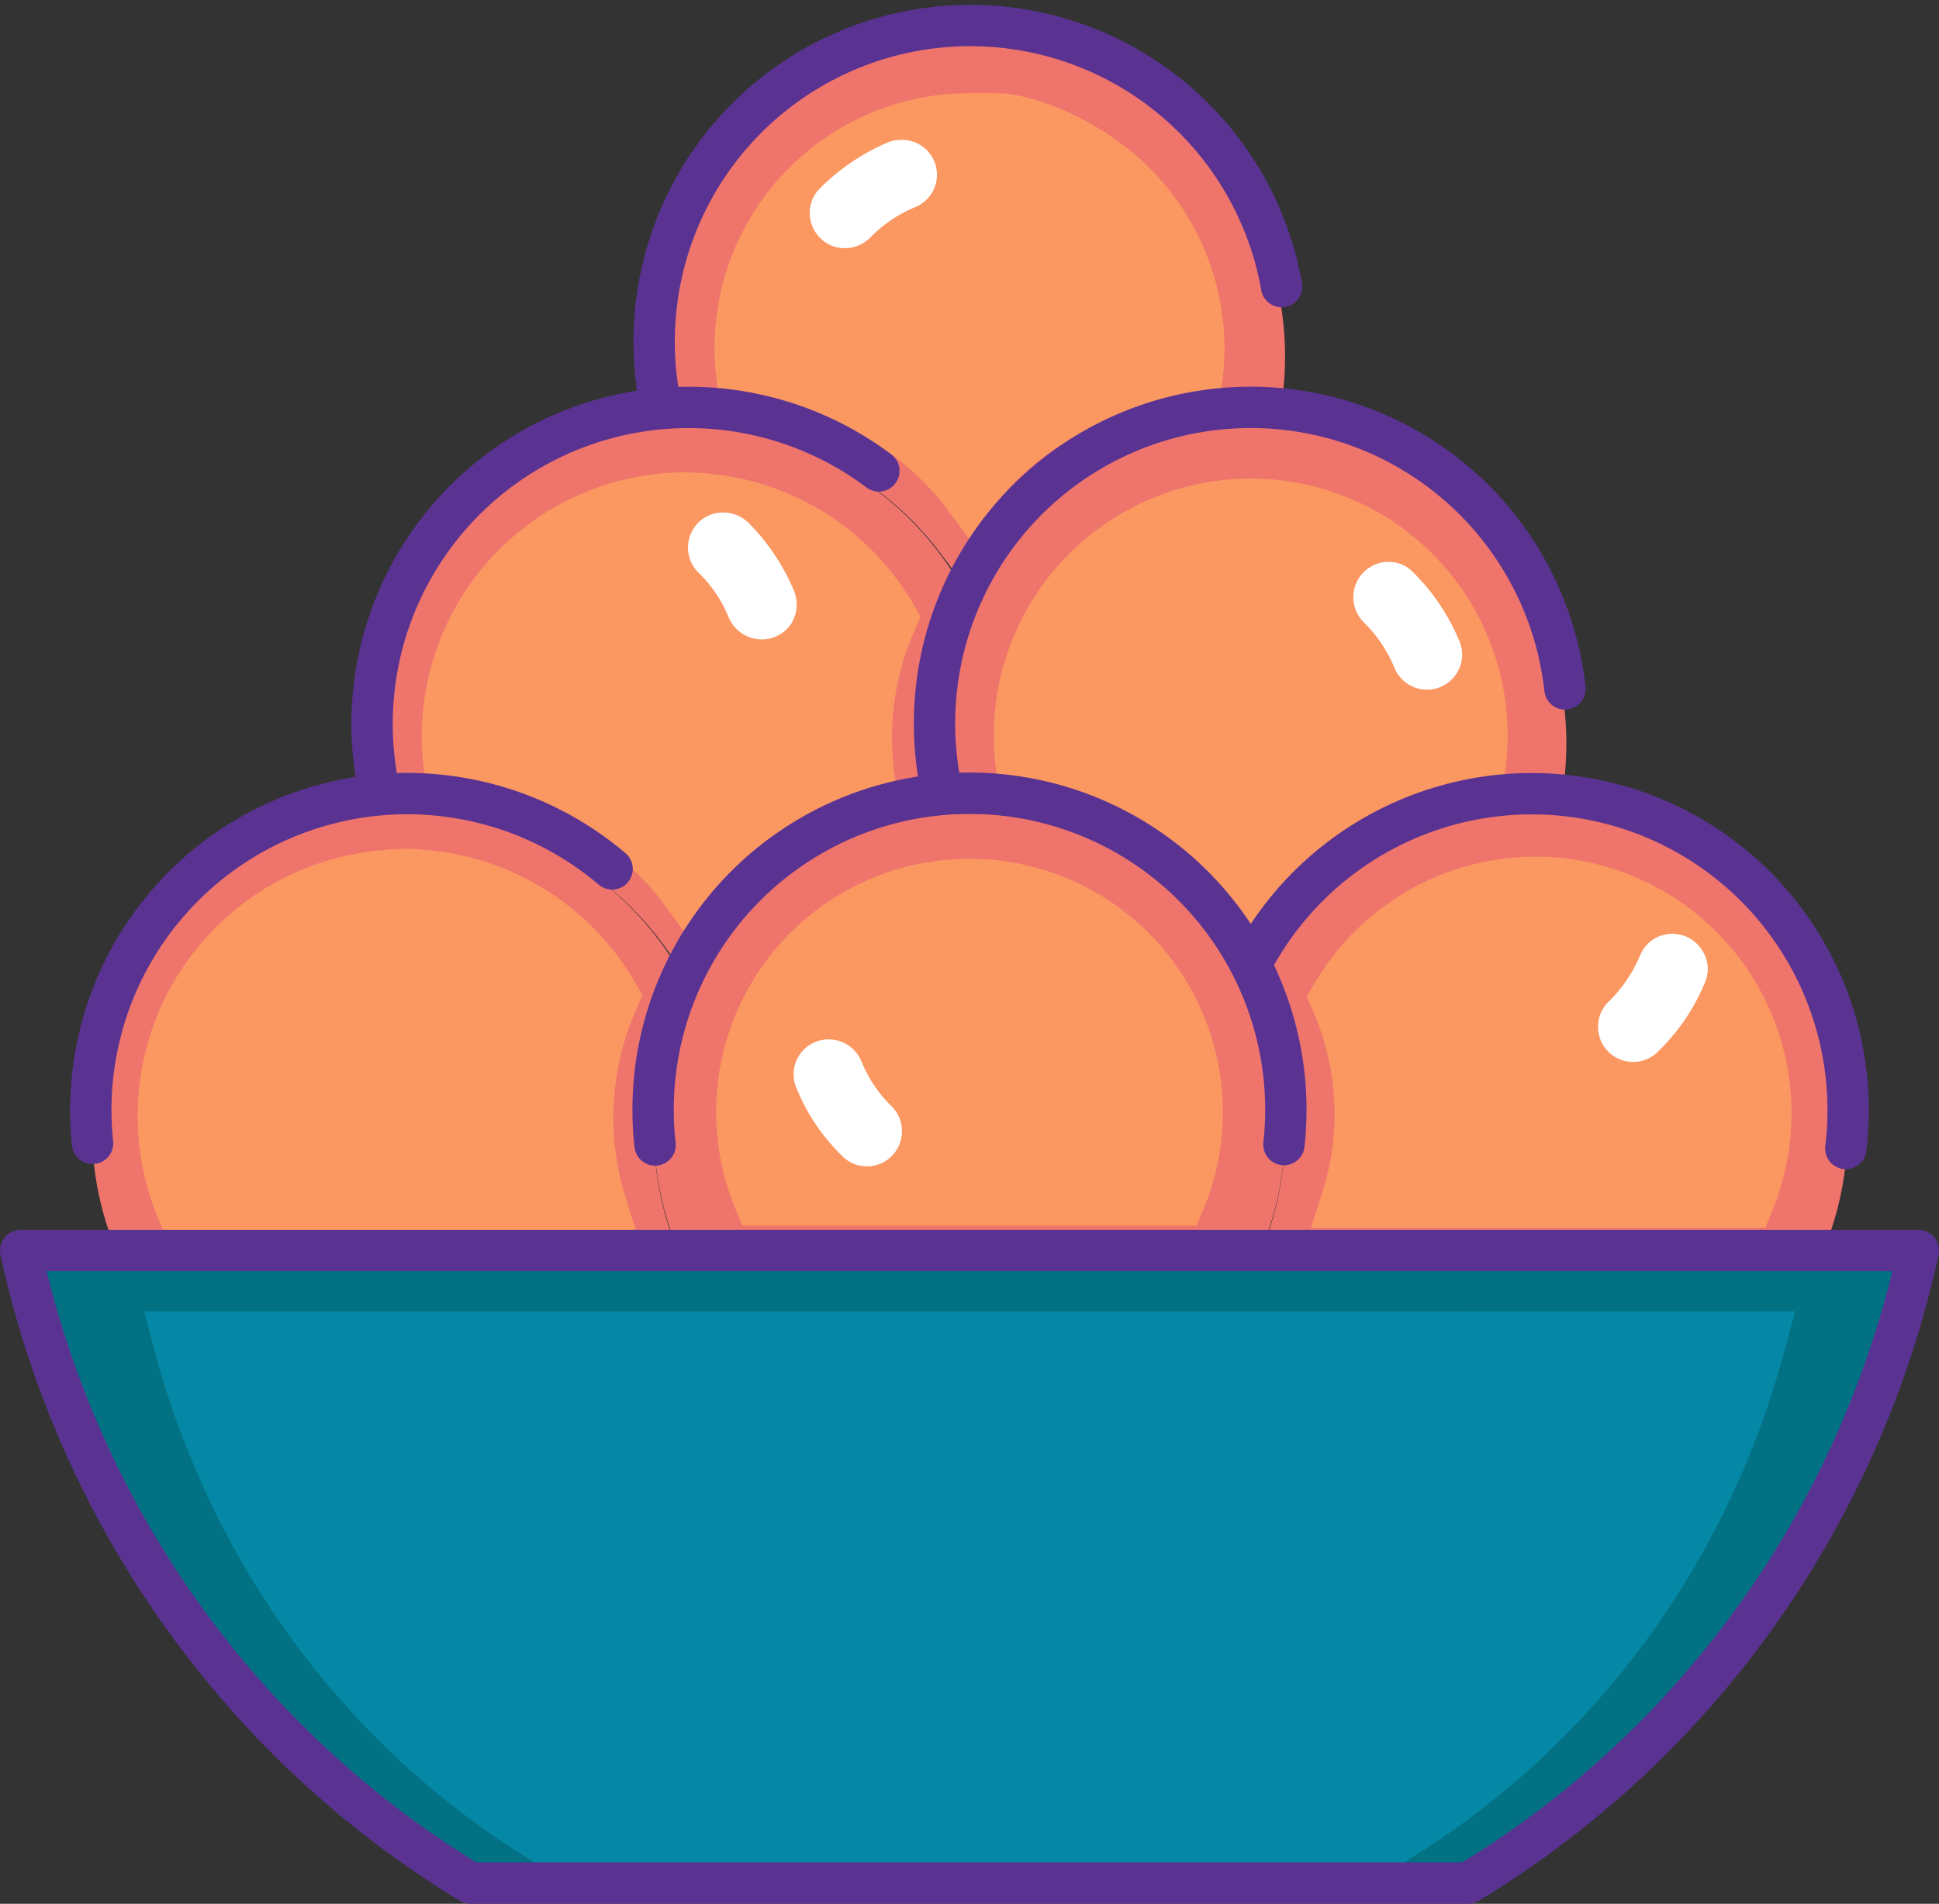<svg xmlns="http://www.w3.org/2000/svg" xmlns:xlink="http://www.w3.org/1999/xlink" viewBox="0 0 938.3 921.3"><rect x="0" y="0" width="938.3" height="921.3" fill="#333333" stroke="none"/><defs><style>.cls-1,.cls-7{fill:none;}.cls-2{fill:#ee746c;}.cls-2,.cls-3,.cls-4,.cls-5,.cls-8{fill-rule:evenodd;}.cls-3{fill:#027184;}.cls-4{fill:#fb9761;}.cls-5{fill:#0588a5;}.cls-6{clip-path:url(#clip-path);}.cls-7{stroke:#5a3392;stroke-linecap:round;stroke-linejoin:round;stroke-width:20px;}.cls-8{fill:#fff;}</style><clipPath id="clip-path" transform="translate(-7 -15.5)"><rect class="cls-1" width="952.3" height="952.31"/></clipPath></defs><g id="Layer_2" data-name="Layer 2"><g id="Layer_1-2" data-name="Layer 1"><path class="cls-2" d="M475.4,35.1A152.7,152.7,0,0,0,324.7,207.4l2,14.9h15.9a153.3,153.3,0,0,1,119.9,61.5l13.7,18.3,13.6-18.3A150.7,150.7,0,0,1,610,222.3h15.6l2-14.8A153,153,0,0,0,560.8,60.7c-20.7-14.3-49.7-25.6-68.4-25.6Z" transform="translate(-7 -15.5)"/><path class="cls-2" d="M342.8,222.3A152.6,152.6,0,0,0,188.9,395l2,14.6,14.8.4a153.2,153.2,0,0,1,121.2,61.2l13.6,18.3,13.7-18.3c7.7-10.5,15.9-19.8,25.8-27.6a152.1,152.1,0,0,1,67.1-31.1l15.5-3-2-15.7a153.5,153.5,0,0,1,12-80l3.6-8.1-4.6-7.4a152.5,152.5,0,0,0-128.8-75.9Z" transform="translate(-7 -15.5)"/><path class="cls-2" d="M610.1,222.3A152.8,152.8,0,0,0,460.6,394.6l2,14.7h14.9a153.3,153.3,0,0,1,94.2,33.4c10,7.9,18.6,17.6,26.6,28.3l13.6,18.2L625.5,471a153.2,153.2,0,0,1,121.4-61.3h14.8l2-14.7A153,153,0,0,0,610.2,222.3Z" transform="translate(-7 -15.5)"/><path class="cls-2" d="M475.7,409.3A152.8,152.8,0,0,0,334.8,619.9l4.3,10.5H613.3l4.2-10.5A152.7,152.7,0,0,0,475.7,409.3Z" transform="translate(-7 -15.5)"/><path class="cls-2" d="M758.5,409.6a152.8,152.8,0,0,0-141.9,75.6l-4.4,7.4,3.5,8a153,153,0,0,1,6.2,107.8l-6.9,22H885.5l4.2-10.5A152.9,152.9,0,0,0,758.5,409.6Z" transform="translate(-7 -15.5)"/><path class="cls-2" d="M213,409.5a153.4,153.4,0,0,0-79.2,17C63,463.1,33.3,547.4,62.9,619.9l4.3,10.5H337.3l-6.9-21.9a153.6,153.6,0,0,1,6.1-107.8l3.6-7.9-4.4-7.5A153.3,153.3,0,0,0,213,409.5Z" transform="translate(-7 -15.5)"/><path class="cls-3" d="M18.2,620.7l5.7,22.2c31.4,120.9,104.6,225.3,207.4,291l4.1,2.6H716.7l4.2-2.6c103-65.5,176.1-170.1,207.5-291l5.9-22.1c-320.5-.1-638.4.2-916.1,0Z" transform="translate(-7 -15.5)"/><path class="cls-4" d="M475.5,60.6A123.3,123.3,0,0,0,353.8,199.9l1.4,12.1h12.9a124.2,124.2,0,0,1,97,49.7l11.1,14.9,11-14.9A126.6,126.6,0,0,1,515.6,234a123.8,123.8,0,0,1,68.8-22h12.7l1.4-11.9A123.4,123.4,0,0,0,544.6,81.5c-16.7-11.7-40.1-20.9-55.3-20.9Z" transform="translate(-7 -15.5)"/><path class="cls-4" d="M341,244.1A127.7,127.7,0,0,0,212.2,388.6l1.7,12.2,12.3.4a128.8,128.8,0,0,1,101.6,51.2l11.3,15.4,11.4-15.4c6.5-8.7,13.4-16.5,21.6-23a126,126,0,0,1,56.1-26.1l13-2.5-1.6-13.1a127.7,127.7,0,0,1,10-67.1l2.9-6.7-3.6-6.2A128,128,0,0,0,341,244.2Z" transform="translate(-7 -15.5)"/><path class="cls-4" d="M610.5,247.1A124.4,124.4,0,0,0,488.9,387.4l1.5,12.1h12a124.9,124.9,0,0,1,76.7,27,122.8,122.8,0,0,1,21.8,23.1l11,14.9,11.2-14.9A124.6,124.6,0,0,1,722,399.8h11.9l1.6-12.1A124.3,124.3,0,0,0,610.6,247.1Z" transform="translate(-7 -15.5)"/><path class="cls-4" d="M475.7,431.1a122.5,122.5,0,0,0-113,169l3.5,8.5H586.1l3.5-8.4A122.6,122.6,0,0,0,475.9,431.1Z" transform="translate(-7 -15.5)"/><path class="cls-4" d="M758.1,430.3a124.3,124.3,0,0,0-115.2,61.4l-3.6,6.1,2.8,6.4a123.8,123.8,0,0,1,5,87.5l-5.7,18H861.3l3.5-8.7A124.2,124.2,0,0,0,758.1,430.3Z" transform="translate(-7 -15.5)"/><path class="cls-4" d="M210.3,426.5a97.4,97.4,0,0,0-17.9.4A129,129,0,0,0,83.3,604.6l3.7,8.9H315.5l-5.8-18.6a129.5,129.5,0,0,1,5.3-91.1l2.9-6.8-3.7-6.3a129.5,129.5,0,0,0-103.9-64.1Z" transform="translate(-7 -15.5)"/><path class="cls-5" d="M76.7,649.9l5,18.8C108.9,771,172.8,859.3,262.5,914.8l3.6,2.3h420l3.5-2.3c89.9-55.5,153.8-143.8,181-246l5.1-18.7c-279.5,0-556.8.2-799,0Z" transform="translate(-7 -15.5)"/><g class="cls-6"><path class="cls-7" d="M326.4,210.3a153,153,0,1,1,300.8-56.1m-436.7,244A153.2,153.2,0,0,1,432.3,243.4M51.8,568.8A153.1,153.1,0,0,1,303.2,436m159.7-37a153,153,0,1,1,301.4-50.1M613.5,480a153.1,153.1,0,0,1,286.7,91.3M324,569.6a153.1,153.1,0,1,1,304.3-.2M17,620.7C44.9,748.8,123.7,859.5,234.7,926.8H717.4c111.2-67.3,190-178,217.9-306.1Z" transform="translate(-7 -15.5)"/></g><path class="cls-8" d="M442.6,83.2a16.4,16.4,0,0,0-6.2,1.3A104.8,104.8,0,0,0,404,106.4a16.9,16.9,0,0,0-4.6,16.5,17.1,17.1,0,0,0,12.2,12.2,17.5,17.5,0,0,0,16.5-4.6,65.7,65.7,0,0,1,21.6-14.7,16.9,16.9,0,0,0-7.1-32.6Z" transform="translate(-7 -15.5)"/><path class="cls-8" d="M678.9,287.4a17.1,17.1,0,0,0-12,29.2,66.8,66.8,0,0,1,14.7,21.6A17,17,0,1,0,712.9,325,102.5,102.5,0,0,0,691,292.6a16.6,16.6,0,0,0-12.1-5.2Z" transform="translate(-7 -15.5)"/><path class="cls-8" d="M356.9,263.5a16.7,16.7,0,0,0-15.7,10.6,16.9,16.9,0,0,0,3.8,18.5,64.5,64.5,0,0,1,14.6,21.6,17.3,17.3,0,0,0,29.7,4,17.6,17.6,0,0,0,1.7-17.3,103.3,103.3,0,0,0-21.8-32.4,17.7,17.7,0,0,0-12.3-5Z" transform="translate(-7 -15.5)"/><path class="cls-8" d="M407.7,518.5a16.9,16.9,0,0,0-15.2,23.8,96.5,96.5,0,0,0,21.8,32.4,16.9,16.9,0,0,0,28.6-7.4,17.1,17.1,0,0,0-4.6-16.6A63.6,63.6,0,0,1,423.8,529a17.2,17.2,0,0,0-16.1-10.5Z" transform="translate(-7 -15.5)"/><path class="cls-8" d="M816.1,467.4A16.7,16.7,0,0,0,800.6,478,69.1,69.1,0,0,1,786,499.7a17,17,0,1,0,24,24,98.7,98.7,0,0,0,21.9-32.4,16.5,16.5,0,0,0-1.4-16.2,16.9,16.9,0,0,0-14.4-7.7Z" transform="translate(-7 -15.5)"/></g></g></svg>